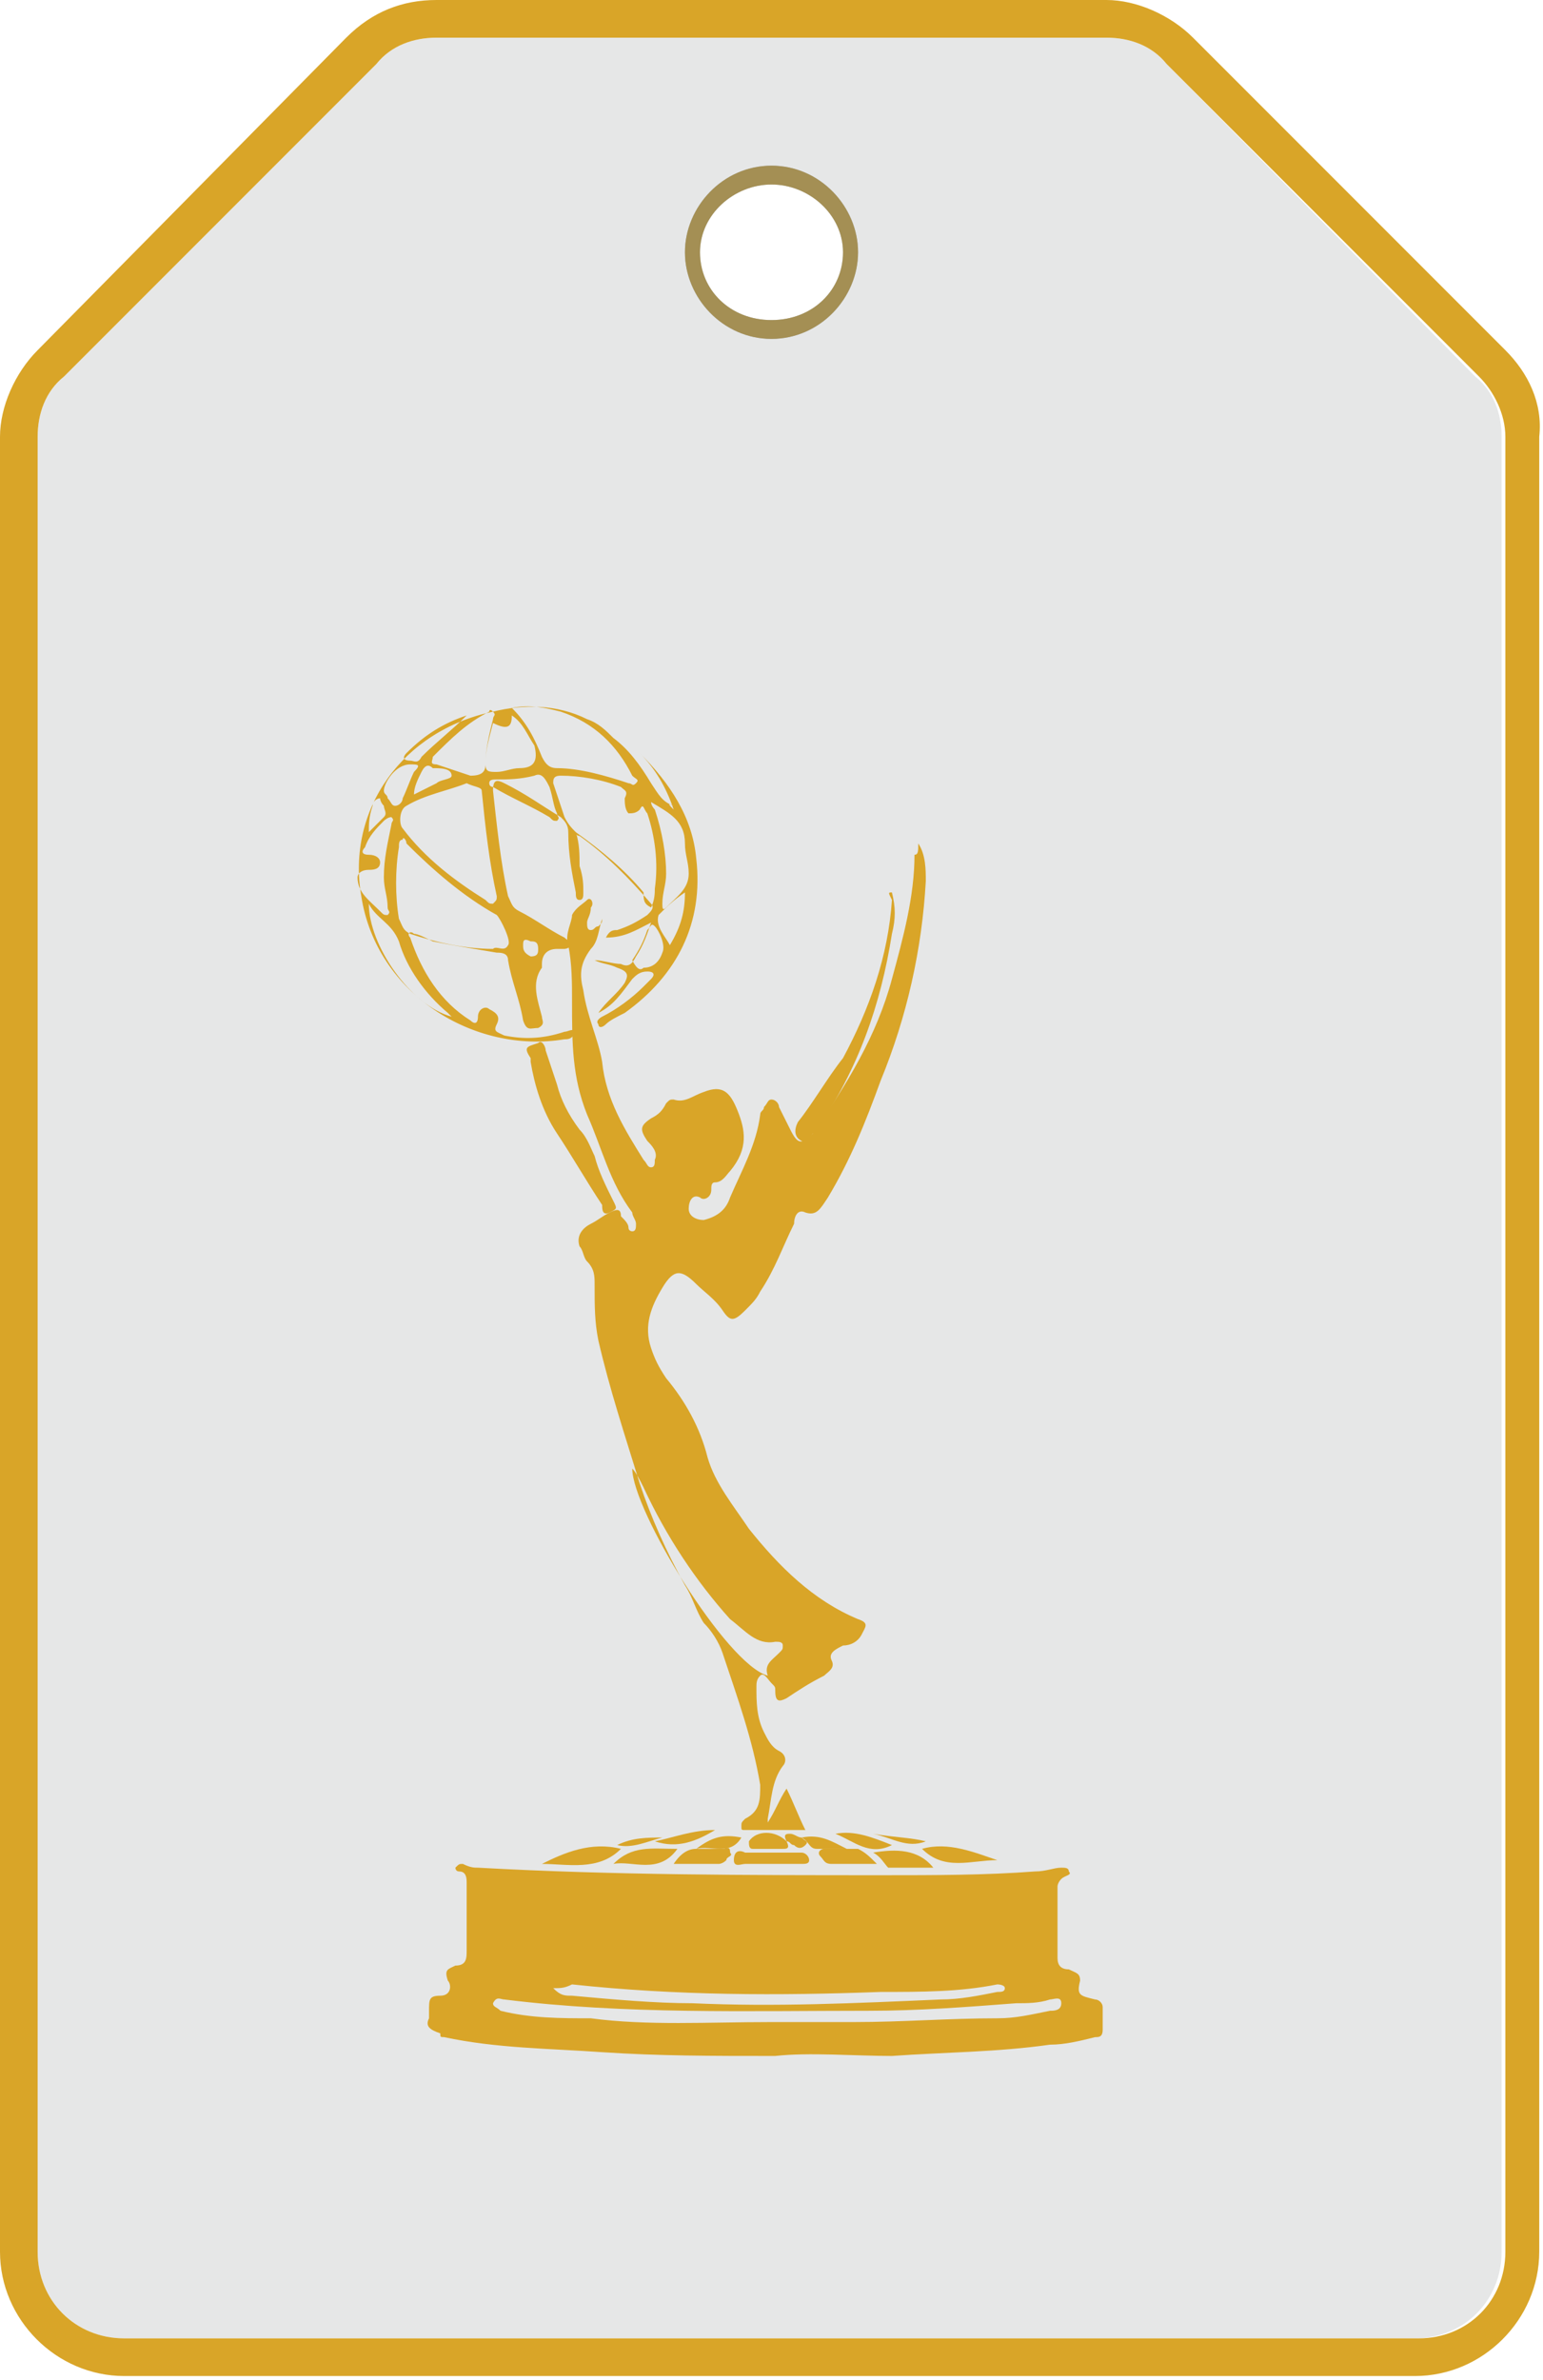 <?xml version="1.0" encoding="utf-8"?>
<!-- Generator: Adobe Illustrator 28.3.0, SVG Export Plug-In . SVG Version: 6.00 Build 0)  -->
<svg version="1.1" id="Layer_1" xmlns="http://www.w3.org/2000/svg" xmlns:xlink="http://www.w3.org/1999/xlink" x="0px" y="0px"
	 viewBox="0 0 41 63.2" style="enable-background:new 0 0 41 63.2;" xml:space="preserve">
<style type="text/css">
	.st0{fill:#E6E7E7;}
	.st1{fill:none;}
	.st2{fill:#D9A528;}
	.st3{fill:#6F7981;}
	.st4{opacity:0.5;}
</style>
<g>
	<g>
		<g>
			<path class="st0" d="M31,1.7C30.6,1.2,30,1,29.4,1H11.6C11,1,10.4,1.2,10,1.7L1.7,10C1.2,10.4,1,11,1,11.6v48.2
				c0,1.3,1,2.3,2.3,2.3h34.3c1.3,0,2.3-1,2.3-2.3V11.6c0-0.6-0.2-1.2-0.7-1.6L31,1.7z M20.5,8.8c-1.2,0-2.1-0.9-2.1-2.1
				s0.9-2.1,2.1-2.1s2.1,0.9,2.1,2.1S21.6,8.8,20.5,8.8z"/>
			<g>
				<path class="st1" d="M31,1.7C30.6,1.2,30,1,29.4,1H11.6C11,1,10.4,1.2,10,1.7L1.7,10C1.2,10.4,1,11,1,11.6v48.2
					c0,1.3,1,2.3,2.3,2.3h34.3c1.3,0,2.3-1,2.3-2.3V11.6c0-0.6-0.2-1.2-0.7-1.6L31,1.7z"/>
				<path class="st2" d="M40,9.3L31.7,1c-0.6-0.6-1.5-1-2.3-1H11.6c-0.9,0-1.7,0.3-2.4,1L1,9.3c-0.6,0.6-1,1.5-1,2.3v48.2
					c0,1.8,1.5,3.3,3.3,3.3h34.3l0,0c1.8,0,3.3-1.5,3.3-3.3V11.6C41,10.7,40.6,9.9,40,9.3z M40,59.8c0,1.3-1,2.3-2.3,2.3H3.3
					c-1.3,0-2.3-1-2.3-2.3V11.6C1,11,1.2,10.4,1.7,10L10,1.7C10.4,1.2,11,1,11.6,1h17.8C30,1,30.6,1.2,31,1.7l8.3,8.3
					c0.4,0.4,0.7,1,0.7,1.6V59.8z"/>
			</g>
		</g>
		<path class="st3" d="M20.5,4.9c1,0,1.9,0.8,1.9,1.8s-0.8,1.8-1.9,1.8s-1.9-0.8-1.9-1.8S19.5,4.9,20.5,4.9 M20.5,4.4
			c-1.3,0-2.3,1.1-2.3,2.3s1,2.3,2.3,2.3s2.3-1.1,2.3-2.3S21.8,4.4,20.5,4.4L20.5,4.4z"/>
	</g>
	<g class="st4">
		<path class="st2" d="M20.5,4.9c1,0,1.9,0.8,1.9,1.8s-0.8,1.8-1.9,1.8s-1.9-0.8-1.9-1.8S19.5,4.9,20.5,4.9 M20.5,4.4
			c-1.3,0-2.3,1.1-2.3,2.3s1,2.3,2.3,2.3s2.3-1.1,2.3-2.3S21.8,4.4,20.5,4.4L20.5,4.4z"/>
	</g>
</g>
<g id="kuS49t">
	<g>
		<path class="st2" d="M20.6,54.6c-1.7,0-3.1,0-4.6-0.1c-1.4-0.1-2.8-0.1-4.2-0.4c-0.1,0-0.1,0-0.1-0.1c-0.3-0.1-0.4-0.2-0.3-0.4
			v-0.2c0-0.3,0-0.4,0.3-0.4c0.3,0,0.3-0.3,0.2-0.4c-0.1-0.3,0-0.3,0.2-0.4c0.3,0,0.3-0.2,0.3-0.4V50c0-0.1,0-0.3-0.2-0.3
			c-0.1,0-0.1-0.1-0.1-0.1c0.1-0.1,0.1-0.1,0.2-0.1c0.2,0.1,0.3,0.1,0.4,0.1c3.6,0.2,7.2,0.2,10.8,0.2c1.3,0,2.7,0,4-0.1
			c0.3,0,0.5-0.1,0.7-0.1c0.1,0,0.2,0,0.2,0.1c0.1,0.1-0.1,0.1-0.2,0.2c-0.1,0.1-0.1,0.2-0.1,0.2v1.9c0,0.2,0.1,0.3,0.3,0.3
			c0.2,0.1,0.3,0.1,0.3,0.3c-0.1,0.4,0,0.4,0.4,0.5c0.1,0,0.2,0.1,0.2,0.2v0.6c0,0.2-0.1,0.2-0.2,0.2c-0.4,0.1-0.8,0.2-1.2,0.2
			c-1.4,0.2-2.8,0.2-4.2,0.3C22.7,54.6,21.5,54.5,20.6,54.6L20.6,54.6z M20.5,53.7h2.2c1.3,0,2.5-0.1,3.8-0.1c0.5,0,0.9-0.1,1.4-0.2
			c0.1,0,0.3,0,0.3-0.2c0-0.2-0.2-0.1-0.3-0.1c-0.3,0.1-0.6,0.1-0.9,0.1c-1.3,0.1-2.6,0.2-3.9,0.2c-3.2,0-6.5,0.1-9.7-0.3
			c-0.1,0-0.2-0.1-0.3,0.1c0,0.1,0.1,0.1,0.2,0.2c0.8,0.2,1.6,0.2,2.4,0.2C17.2,53.8,18.8,53.7,20.5,53.7L20.5,53.7z M14.7,52.8
			C14.9,53,15,53,15.2,53c1.1,0.1,2.2,0.2,3.2,0.2c2.2,0.1,4.3,0,6.6-0.1c0.5,0,1-0.1,1.5-0.2c0.1,0,0.2,0,0.2-0.1s-0.2-0.1-0.2-0.1
			c-1,0.2-2,0.2-3.1,0.2c-2.7,0.1-5.4,0.1-8.2-0.2C15,52.8,14.9,52.8,14.7,52.8z"/>
		<path class="st2" d="M24.4,22.4c0.2,0.3,0.2,0.7,0.2,1c-0.1,1.8-0.5,3.6-1.2,5.3c-0.4,1.1-0.8,2.1-1.4,3.1
			c-0.2,0.3-0.3,0.5-0.6,0.4c-0.2-0.1-0.3,0.1-0.3,0.3c-0.3,0.6-0.5,1.2-0.9,1.8c-0.1,0.2-0.2,0.3-0.4,0.5c-0.3,0.3-0.4,0.3-0.6,0
			c-0.2-0.3-0.5-0.5-0.7-0.7c-0.4-0.4-0.6-0.4-0.9,0.1c-0.3,0.5-0.5,1-0.3,1.6c0.1,0.3,0.2,0.5,0.4,0.8c0.5,0.6,0.9,1.3,1.1,2.1
			c0.2,0.7,0.7,1.3,1.1,1.9c0.8,1,1.7,1.9,2.9,2.4c0.3,0.1,0.2,0.2,0.1,0.4c-0.1,0.2-0.3,0.3-0.5,0.3c-0.2,0.1-0.4,0.2-0.3,0.4
			c0.1,0.2-0.1,0.3-0.2,0.4c-0.4,0.2-0.7,0.4-1,0.6c-0.2,0.1-0.3,0.1-0.3-0.2c0-0.1,0-0.1-0.1-0.2c-0.1-0.1-0.2-0.3-0.3-0.2
			c-0.1,0.1-0.1,0.2-0.1,0.3c0,0.4,0,0.8,0.2,1.2c0.1,0.2,0.2,0.4,0.4,0.5c0.2,0.1,0.2,0.3,0.1,0.4c-0.3,0.4-0.3,0.9-0.4,1.4v0.1
			c0.2-0.3,0.3-0.6,0.5-0.9c0.2,0.4,0.3,0.7,0.5,1.1h-1.6c-0.1,0-0.1,0-0.1-0.1c0-0.1,0-0.1,0.1-0.2c0.4-0.2,0.4-0.5,0.4-0.9
			c-0.2-1.2-0.6-2.3-1-3.5c-0.1-0.3-0.3-0.6-0.5-0.8c-0.2-0.3-0.3-0.7-0.5-1c-0.5-0.9-0.9-1.8-1.2-2.7c-0.4-1.3-0.8-2.5-1.1-3.8
			c-0.1-0.5-0.1-0.9-0.1-1.5c0-0.2,0-0.4-0.2-0.6c-0.1-0.1-0.1-0.3-0.2-0.4c-0.1-0.3,0.1-0.5,0.3-0.6c0.2-0.1,0.3-0.2,0.5-0.3
			c0.2-0.1,0.3-0.1,0.3,0.1c0.1,0.1,0.2,0.2,0.2,0.3c0,0.1,0.1,0.1,0.1,0.1c0.1,0,0.1-0.1,0.1-0.2c0-0.1-0.1-0.2-0.1-0.3
			c-0.6-0.8-0.8-1.7-1.2-2.6c-0.4-1-0.4-1.9-0.4-3c0-0.5,0-1-0.1-1.5c-0.1-0.3,0.1-0.6,0.1-0.8c0.1-0.2,0.3-0.3,0.4-0.4
			c0.1-0.1,0.2,0.1,0.1,0.2c0,0.2-0.1,0.3-0.1,0.4c0,0.1,0,0.2,0.1,0.2c0.1,0,0.1-0.1,0.2-0.1c0.1-0.1,0.1-0.1,0.1-0.2
			c-0.1,0.3-0.1,0.6-0.3,0.8c-0.3,0.4-0.3,0.7-0.2,1.1c0.1,0.7,0.4,1.3,0.5,1.9c0.1,1,0.6,1.8,1.1,2.6c0.1,0.1,0.1,0.2,0.2,0.2
			s0.1-0.1,0.1-0.2c0.1-0.2-0.1-0.4-0.2-0.5c-0.2-0.3-0.2-0.4,0.1-0.6c0.2-0.1,0.3-0.2,0.4-0.4c0.1-0.1,0.1-0.1,0.2-0.1
			c0.3,0.1,0.5-0.1,0.8-0.2c0.5-0.2,0.7,0,0.9,0.5c0.2,0.5,0.3,1-0.2,1.6c-0.1,0.1-0.2,0.3-0.4,0.3c-0.1,0-0.1,0.1-0.1,0.2
			c0,0.2-0.2,0.3-0.3,0.2c-0.2-0.1-0.3,0.1-0.3,0.3c0,0.2,0.2,0.3,0.4,0.3c0.4-0.1,0.6-0.3,0.7-0.6c0.3-0.7,0.7-1.4,0.8-2.2
			c0-0.1,0.1-0.1,0.1-0.2c0.1-0.1,0.1-0.2,0.2-0.2s0.2,0.1,0.2,0.2c0.1,0.2,0.2,0.4,0.3,0.6c0.2,0.4,0.3,0.4,0.6,0.1
			c0.9-1.3,1.7-2.6,2.1-4.1c0.3-1.1,0.6-2.2,0.6-3.3C24.4,22.7,24.4,22.6,24.4,22.4L24.4,22.4z M20.4,44.5c-0.1-0.3,0.1-0.4,0.3-0.6
			c0.1-0.1,0.1-0.1,0.1-0.2c0-0.1-0.1-0.1-0.2-0.1c-0.5,0.1-0.8-0.3-1.2-0.6c-0.9-1-1.7-2.2-2.3-3.5c-0.1-0.2-0.2-0.4-0.3-0.5
			C16.8,40.1,19.3,44.2,20.4,44.5L20.4,44.5z"/>
		<path class="st2" d="M17.9,21.5c-0.2-0.6-0.5-1.1-0.9-1.5c0.8,0.8,1.4,1.7,1.5,2.8c0.2,1.7-0.5,3.1-1.9,4.1
			c-0.2,0.1-0.4,0.2-0.5,0.3c-0.1,0.1-0.2,0.1-0.2,0c-0.1-0.1,0.1-0.2,0.1-0.2c0.4-0.2,0.8-0.5,1.1-0.8l0.2-0.2
			c0.1-0.1,0.1-0.2-0.1-0.2c-0.2,0-0.3,0.1-0.4,0.2c-0.3,0.4-0.5,0.7-0.9,0.9c0.2-0.3,0.5-0.5,0.7-0.8c0.1-0.2,0.1-0.3-0.2-0.4
			c-0.2-0.1-0.4-0.1-0.6-0.2c0.2,0,0.5,0.1,0.7,0.1c0.2,0.1,0.3,0,0.4-0.2c0.2-0.3,0.3-0.6,0.4-0.9c-0.4,0.2-0.7,0.4-1.2,0.4
			c0.1-0.2,0.2-0.2,0.3-0.2c0.3-0.1,0.5-0.2,0.8-0.4c0.1-0.1,0.2-0.2,0.1-0.3c-0.6-0.7-1.2-1.3-1.9-1.8c0,0-0.1,0-0.1-0.1
			c0.1,0.3,0.1,0.6,0.1,0.9c0.1,0.3,0.1,0.5,0.1,0.7c0,0.1,0,0.2-0.1,0.2c-0.1,0-0.1-0.1-0.1-0.2c-0.1-0.5-0.2-1-0.2-1.6
			c0-0.2-0.1-0.3-0.2-0.4c-0.5-0.3-0.9-0.6-1.5-0.9c-0.2-0.1-0.3-0.1-0.3,0.2c0.1,0.9,0.2,1.9,0.4,2.8c0.1,0.2,0.1,0.3,0.3,0.4
			c0.4,0.2,0.8,0.5,1.2,0.7c0.1,0.1,0.2,0.1,0.2,0.2c-0.1,0.1-0.2,0.1-0.2,0.1h-0.2c-0.2,0-0.4,0.1-0.4,0.4v0.1
			c-0.3,0.4-0.1,0.9,0,1.3c0,0.1,0.1,0.2-0.1,0.3c-0.2,0-0.3,0.1-0.4-0.2c-0.1-0.6-0.3-1-0.4-1.6c0-0.2-0.2-0.2-0.3-0.2
			c-0.6-0.1-1.2-0.2-1.7-0.3c-0.2-0.1-0.4-0.2-0.5-0.2c-0.1-0.1-0.2,0-0.1,0.1c0.3,0.9,0.8,1.7,1.6,2.2c0.1,0.1,0.2,0.1,0.2-0.1
			c0-0.2,0.2-0.3,0.3-0.2c0.2,0.1,0.3,0.2,0.2,0.4c-0.1,0.2,0,0.2,0.2,0.3c0.5,0.1,1,0.1,1.6-0.1c0.1,0,0.2-0.1,0.3,0
			c-0.1,0.2-0.2,0.2-0.3,0.2c-2.4,0.4-5-1.2-5.4-3.8c-0.4-2.3,1.1-4.4,3.5-4.9c0.8-0.2,1.7-0.2,2.5,0.2c0.3,0.1,0.5,0.3,0.7,0.5
			c0.4,0.3,0.7,0.7,1,1.2c0.2,0.3,0.3,0.5,0.6,0.6C17.7,21.3,17.8,21.4,17.9,21.5L17.9,21.5z M17.3,24.1c0.1-0.2,0.1-0.4,0.1-0.5
			c0.1-0.7,0-1.4-0.2-2c-0.1-0.1-0.1-0.3-0.2-0.1c-0.1,0.1-0.2,0.1-0.3,0.1c-0.1-0.1-0.1-0.3-0.1-0.4c0.1-0.2,0-0.2-0.1-0.3
			c-0.5-0.2-1.1-0.3-1.6-0.3c-0.2,0-0.2,0.1-0.2,0.2c0.1,0.3,0.2,0.6,0.3,0.9c0.1,0.2,0.2,0.3,0.3,0.4c0.7,0.5,1.3,1,1.8,1.6
			C17.1,23.9,17.1,24,17.3,24.1L17.3,24.1z M12.4,20.8c-0.5,0.2-1.1,0.3-1.6,0.6c-0.2,0.1-0.2,0.5-0.1,0.6c0.6,0.8,1.4,1.4,2.2,1.9
			c0.1,0.1,0.1,0.1,0.2,0.1c0.1-0.1,0.1-0.1,0.1-0.2c-0.2-0.9-0.3-1.8-0.4-2.8C12.8,20.9,12.6,20.9,12.4,20.8L12.4,20.8z M13.1,25.2
			c0.1-0.1,0.3,0.1,0.4-0.1c0.1-0.1-0.2-0.7-0.3-0.8c-0.9-0.5-1.7-1.2-2.4-1.9c0-0.1-0.1-0.2-0.1-0.1c-0.1,0-0.1,0.1-0.1,0.2
			c-0.1,0.6-0.1,1.3,0,1.9c0.1,0.2,0.1,0.3,0.3,0.4C11.5,25,12.3,25.2,13.1,25.2L13.1,25.2z M13.6,18.8c0.4,0.4,0.6,0.8,0.8,1.3
			c0.1,0.2,0.2,0.3,0.4,0.3c0.6,0,1.3,0.2,1.9,0.4c0.1,0,0.1,0.1,0.2,0s0-0.1-0.1-0.2c-0.4-0.8-1-1.4-1.9-1.7
			C14.5,18.8,14.1,18.7,13.6,18.8z M17.3,21.3c0,0.1,0.1,0.2,0.1,0.2c0.2,0.6,0.3,1.2,0.3,1.7c0,0.3-0.1,0.5-0.1,0.8
			c0,0.1,0,0.2,0.1,0.1c0.3-0.3,0.6-0.5,0.6-0.9c0-0.3-0.1-0.5-0.1-0.8C18.2,21.8,17.8,21.6,17.3,21.3L17.3,21.3z M13.1,19.2
			c-0.1,0.4-0.2,0.7-0.2,1.1c0,0.2,0.1,0.2,0.3,0.2c0.2,0,0.4-0.1,0.6-0.1c0.4,0,0.5-0.2,0.4-0.6c-0.2-0.3-0.3-0.6-0.6-0.8
			C13.6,19.3,13.5,19.4,13.1,19.2z M12.5,20.6c0.3,0,0.4-0.1,0.4-0.3c0-0.4,0.1-0.8,0.2-1.2c0-0.1,0.1-0.1,0-0.2
			c-0.1-0.1-0.1,0-0.1,0c-0.6,0.3-1,0.7-1.5,1.2c0,0.1-0.1,0.2,0.1,0.2C11.9,20.4,12.2,20.5,12.5,20.6z M12,27
			c-0.1-0.1-0.1-0.1-0.1-0.1c-0.6-0.5-1.1-1.2-1.3-1.9c-0.2-0.5-0.6-0.6-0.8-1C9.8,25.1,10.9,26.7,12,27L12,27z M9.5,23.3
			c0,0.4,0.3,0.6,0.6,0.9c0.1,0.1,0.1,0.1,0.2,0.1c0.1-0.1,0-0.1,0-0.2c0-0.3-0.1-0.5-0.1-0.8c0-0.5,0.1-0.9,0.2-1.4
			c0-0.1,0.1-0.1,0-0.2c-0.1,0-0.2,0.1-0.2,0.1c-0.2,0.2-0.4,0.4-0.5,0.7c-0.1,0.1-0.1,0.2,0.1,0.2c0.2,0,0.3,0.1,0.3,0.2
			c0,0.2-0.2,0.2-0.3,0.2C9.6,23.1,9.5,23.2,9.5,23.3L9.5,23.3z M14.2,20.6c-0.4,0.1-0.7,0.1-1,0.1c-0.1,0-0.2,0-0.2,0.1
			s0.1,0.1,0.1,0.1c0.5,0.3,1,0.5,1.5,0.8c0.1,0.1,0.1,0.1,0.2,0.1c0.1-0.1,0-0.1,0-0.2c-0.1-0.2-0.1-0.4-0.2-0.7
			C14.5,20.7,14.4,20.5,14.2,20.6L14.2,20.6z M10.2,21c0,0.1,0.1,0.1,0.1,0.2c0.1,0.1,0.1,0.2,0.2,0.2c0.1,0,0.2-0.1,0.2-0.2
			c0.1-0.2,0.2-0.5,0.3-0.7c0.2-0.2,0.1-0.2-0.1-0.2C10.5,20.3,10.2,20.8,10.2,21z M17.8,25.1c0.3-0.5,0.4-0.9,0.4-1.4
			c-0.3,0.2-0.5,0.4-0.7,0.6C17.4,24.6,17.7,24.9,17.8,25.1L17.8,25.1z M17.1,25.7c0.2,0,0.4-0.1,0.5-0.4c0.1-0.2-0.1-0.6-0.2-0.7
			c-0.1-0.1-0.1,0-0.2,0.1c-0.1,0.3-0.2,0.5-0.4,0.8C16.9,25.7,17,25.8,17.1,25.7L17.1,25.7z M12.4,19c-0.6,0.2-1.1,0.5-1.6,1
			c-0.1,0.1-0.1,0.2,0.1,0.2c0.1,0,0.2,0.1,0.3-0.1C11.6,19.7,12,19.4,12.4,19z M11,21.1c0.2-0.1,0.4-0.2,0.6-0.3
			c0.1-0.1,0.4-0.1,0.4-0.2c0-0.2-0.3-0.2-0.5-0.2c-0.1-0.1-0.2-0.1-0.3,0.1C11.1,20.7,11,20.9,11,21.1z M9.8,22.1
			c0.2-0.2,0.3-0.3,0.4-0.4c0.1-0.1,0-0.2,0-0.3c-0.1-0.1-0.1-0.2-0.1-0.2c-0.1,0-0.2,0.1-0.2,0.2C9.8,21.7,9.8,21.9,9.8,22.1z
			 M13.9,25.1c0,0.1,0,0.2,0.2,0.3c0.2,0,0.2-0.1,0.2-0.2c0-0.2-0.1-0.2-0.2-0.2C13.9,24.9,13.9,25,13.9,25.1z"/>
		<path class="st2" d="M14.3,27.7c0.1-0.1,0.2,0.1,0.2,0.2c0.1,0.3,0.2,0.6,0.3,0.9c0.1,0.4,0.3,0.8,0.6,1.2
			c0.2,0.2,0.3,0.5,0.4,0.7c0.1,0.4,0.3,0.8,0.5,1.2c0.1,0.2,0.1,0.2-0.1,0.3c-0.2,0.1-0.2-0.1-0.2-0.2c-0.4-0.6-0.8-1.3-1.2-1.9
			c-0.4-0.6-0.6-1.3-0.7-1.9v-0.1C13.9,27.8,14,27.8,14.3,27.7L14.3,27.7z"/>
		<path class="st2" d="M23.7,23.7c0.1,0.4,0.1,0.7,0,1.1c-0.3,1.9-0.9,3.6-2,5.2c0,0.1-0.1,0.1-0.1,0.1c-0.1,0.1-0.1,0.3-0.3,0.2
			s-0.2-0.3-0.1-0.5c0.4-0.5,0.8-1.2,1.2-1.7c0.7-1.3,1.2-2.7,1.3-4.2C23.6,23.7,23.6,23.7,23.7,23.7L23.7,23.7z"/>
		<path class="st2" d="M20.5,49.5h-0.7c-0.1,0-0.3,0.1-0.3-0.1c0-0.2,0.1-0.3,0.3-0.2h1.5c0.1,0,0.2,0.1,0.2,0.2s-0.1,0.1-0.2,0.1
			H20.5L20.5,49.5z"/>
		<path class="st2" d="M16.5,49.1c-0.6,0.6-1.4,0.4-2.1,0.4C15,49.2,15.7,48.9,16.5,49.1z"/>
		<path class="st2" d="M24.5,49.1c0.7-0.2,1.4,0.1,2,0.3C25.8,49.4,25.1,49.7,24.5,49.1z"/>
		<path class="st2" d="M16.3,49.5c0.5-0.5,1-0.4,1.7-0.4C17.5,49.8,16.8,49.4,16.3,49.5z"/>
		<path class="st2" d="M23.2,49.2c0.6-0.1,1.2-0.1,1.6,0.4h-1.2C23.5,49.5,23.4,49.3,23.2,49.2z"/>
		<path class="st2" d="M17.9,49.5c0.2-0.3,0.4-0.4,0.6-0.4h0.7c0.1,0,0.2-0.1,0.2,0.1c0.1,0.1-0.1,0.1-0.1,0.2
			c-0.1,0.1-0.2,0.1-0.2,0.1L17.9,49.5L17.9,49.5z"/>
		<path class="st2" d="M23.3,49.5h-1.2c-0.2,0-0.2-0.1-0.3-0.2c-0.1-0.1,0-0.2,0.1-0.2h0.9C23,49.2,23.1,49.3,23.3,49.5z"/>
		<path class="st2" d="M20.9,48.9c0.1,0.2,0,0.2-0.1,0.2h-0.8c-0.1,0-0.1-0.1-0.1-0.2C20.1,48.6,20.6,48.6,20.9,48.9
			C20.9,48.9,20.9,48.9,20.9,48.9z"/>
		<path class="st2" d="M18.5,49.1c0.4-0.3,0.7-0.4,1.2-0.3C19.4,49.3,18.9,49,18.5,49.1z"/>
		<path class="st2" d="M19,48.6c-0.5,0.3-1,0.5-1.6,0.3C17.9,48.8,18.4,48.6,19,48.6z"/>
		<path class="st2" d="M23.7,49c-0.6,0.3-1-0.1-1.5-0.3C22.7,48.6,23.2,48.8,23.7,49z"/>
		<path class="st2" d="M21.3,48.8c0.5-0.1,0.8,0.1,1.2,0.3h-0.8C21.5,49.1,21.5,48.9,21.3,48.8z"/>
		<path class="st2" d="M17.6,48.8c-0.4,0.1-0.8,0.3-1.2,0.2C16.8,48.8,17.2,48.8,17.6,48.8z"/>
		<path class="st2" d="M24.6,48.9c-0.5,0.2-0.9-0.1-1.4-0.2C23.8,48.8,24.2,48.8,24.6,48.9z"/>
		<path class="st2" d="M20.9,48.9C20.9,48.9,20.9,48.9,20.9,48.9c-0.1-0.2,0-0.2,0.1-0.2c0.1,0,0.2,0.1,0.3,0.1
			c0.1,0.1,0.2,0.1,0.1,0.2c-0.1,0.1-0.2,0.1-0.3,0C21,49,21,48.9,20.9,48.9z"/>
	</g>
</g>
</svg>
